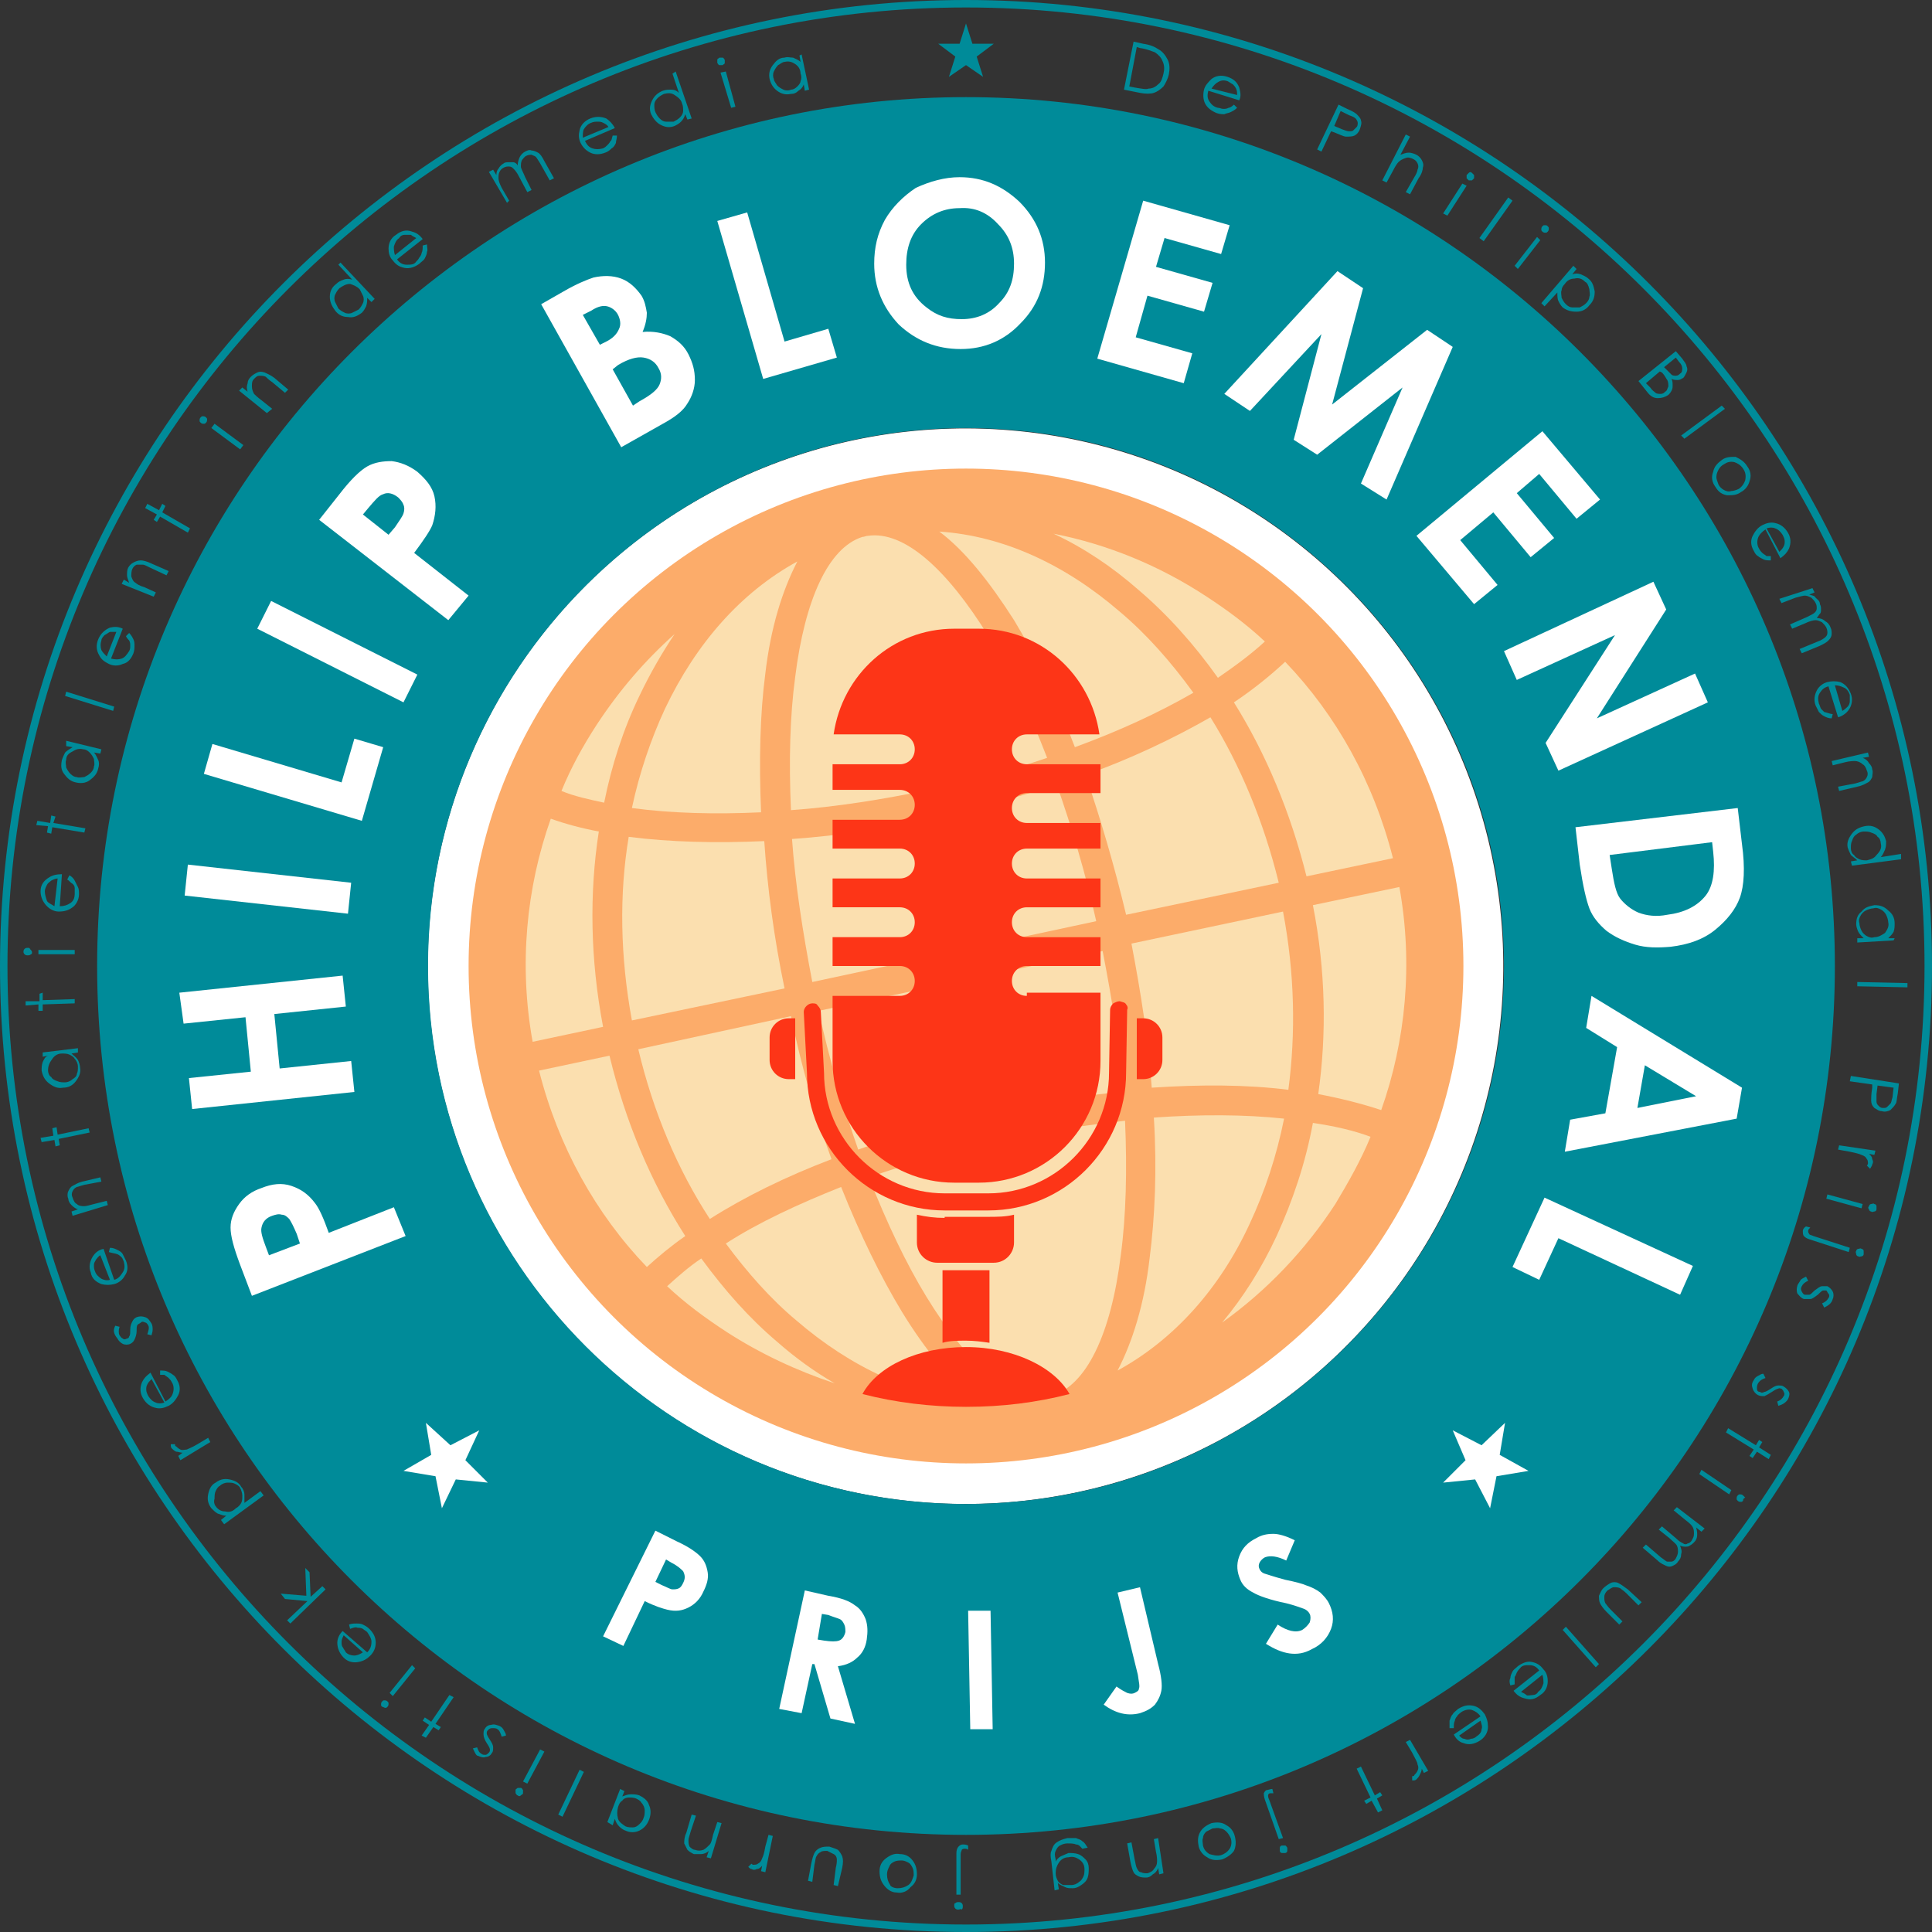 <?xml version="1.0" encoding="utf-8"?>
<!-- Generator: Adobe Illustrator 24.3.2, SVG Export Plug-In . SVG Version: 6.00 Build 0)  -->
<svg version="1.1" id="Layer_1" xmlns="http://www.w3.org/2000/svg" xmlns:xlink="http://www.w3.org/1999/xlink" x="0px" y="0px"
	 viewBox="0 0 181 181" style="enable-background:new 0 0 181 181;" xml:space="preserve">
<rect x="0" y="0" width="181" height="181" fill="#333333" stroke="none"/>
<style type="text/css">
	.st0{fill:#008B99;}
	.st1{fill-rule:evenodd;clip-rule:evenodd;fill:#FFFFFF;}
	.st2{fill-rule:evenodd;clip-rule:evenodd;fill:#008B99;}
	.st3{fill-rule:evenodd;clip-rule:evenodd;fill:#FCAC6A;}
	.st4{fill-rule:evenodd;clip-rule:evenodd;fill:#FBDFAF;}
	.st5{fill:#FFFFFF;}
	.st6{fill:#FD3517;}
	.st7{fill-rule:evenodd;clip-rule:evenodd;fill:#FD3517;}
</style>
<g>
	<g>
		<path class="st0" d="M105.3,8.4l0.9-4.5l0.9,0.2c0.7,0.1,1.1,0.3,1.4,0.5c0.4,0.2,0.7,0.6,0.9,1c0.2,0.4,0.2,0.9,0.1,1.4
			c-0.1,0.4-0.3,0.8-0.5,1.1c-0.3,0.3-0.6,0.5-0.9,0.6s-0.8,0.1-1.3,0L105.3,8.4z M105.8,8.1l0.5,0.1c0.6,0.1,1.1,0.2,1.3,0.1
			c0.4,0,0.7-0.2,0.9-0.4c0.3-0.2,0.4-0.6,0.5-1c0.1-0.4,0.1-0.8-0.1-1.2c-0.1-0.3-0.4-0.6-0.7-0.8c-0.3-0.1-0.7-0.3-1.4-0.4
			l-0.3-0.1L105.8,8.1z"/>
		<path class="st0" d="M115.6,9.8l0.3,0.3c-0.2,0.2-0.4,0.3-0.6,0.4c-0.2,0.1-0.4,0.1-0.6,0.2c-0.2,0-0.4,0-0.7-0.1
			c-0.5-0.2-0.9-0.5-1.1-0.9c-0.2-0.4-0.2-0.9-0.1-1.3c0.1-0.4,0.4-0.7,0.7-1c0.4-0.3,0.9-0.4,1.5-0.2c0.6,0.2,0.9,0.5,1.1,1
			c0.1,0.4,0.2,0.8,0,1.2l-2.9-0.9c-0.1,0.4-0.1,0.7,0.1,1c0.2,0.3,0.4,0.5,0.8,0.6c0.2,0,0.3,0.1,0.5,0.1c0.2,0,0.3,0,0.5-0.1
			C115.2,10.1,115.4,10,115.6,9.8z M115.9,8.9c0-0.2,0-0.4-0.1-0.6c-0.1-0.2-0.2-0.3-0.3-0.4c-0.2-0.1-0.3-0.2-0.5-0.3
			c-0.3-0.1-0.6-0.1-0.9,0.1c-0.2,0.1-0.4,0.3-0.6,0.6L115.9,8.9z"/>
		<path class="st0" d="M125.4,9.8l0.8,0.4c0.5,0.2,0.8,0.4,0.9,0.5c0.2,0.2,0.4,0.4,0.4,0.6c0.1,0.2,0,0.5-0.1,0.8
			c-0.1,0.3-0.3,0.5-0.5,0.6s-0.5,0.1-0.8,0.1c-0.2,0-0.6-0.2-1.1-0.4l-0.3-0.1l-0.9,1.9l-0.4-0.2L125.4,9.8z M125.6,10.4l-0.6,1.4
			l0.7,0.3c0.3,0.1,0.5,0.2,0.7,0.2c0.2,0,0.3,0,0.4-0.1c0.1-0.1,0.2-0.2,0.3-0.3c0.1-0.1,0.1-0.3,0.1-0.4c0-0.1-0.1-0.3-0.2-0.4
			c-0.1-0.1-0.3-0.2-0.6-0.3L125.6,10.4z"/>
		<path class="st0" d="M131.7,12.6l0.4,0.2l-0.9,1.7c0.3-0.1,0.5-0.2,0.8-0.2c0.2,0,0.5,0.1,0.7,0.2c0.2,0.1,0.4,0.3,0.5,0.5
			c0.1,0.2,0.2,0.4,0.1,0.7c0,0.2-0.1,0.6-0.4,1l-0.8,1.5l-0.4-0.2l0.8-1.4c0.2-0.3,0.3-0.6,0.3-0.7c0.1-0.2,0.1-0.4,0-0.6
			c-0.1-0.2-0.2-0.3-0.4-0.4c-0.2-0.1-0.5-0.2-0.7-0.1c-0.3,0.1-0.5,0.2-0.7,0.4c-0.1,0.1-0.3,0.4-0.5,0.8l-0.6,1.1l-0.4-0.2
			L131.7,12.6z"/>
		<path class="st0" d="M137,17.2l0.4,0.2l-1.8,2.8l-0.4-0.2L137,17.2z M137.9,16.2c0.1,0.1,0.1,0.1,0.2,0.2c0,0.1,0,0.2,0,0.3
			c-0.1,0.1-0.1,0.1-0.2,0.2c-0.1,0-0.2,0-0.3,0c-0.1-0.1-0.1-0.1-0.2-0.2c0-0.1,0-0.2,0-0.3c0.1-0.1,0.1-0.1,0.2-0.2
			C137.7,16.1,137.8,16.1,137.9,16.2z"/>
		<path class="st0" d="M141.3,18.5l0.4,0.3l-2.7,3.8l-0.4-0.3L141.3,18.5z"/>
		<path class="st0" d="M144,22.2l0.3,0.3l-2.1,2.7l-0.3-0.3L144,22.2z M145,21.2c0.1,0.1,0.1,0.1,0.1,0.2c0,0.1,0,0.2-0.1,0.3
			c-0.1,0.1-0.1,0.1-0.2,0.1c-0.1,0-0.2,0-0.3-0.1c-0.1-0.1-0.1-0.1-0.1-0.2c0-0.1,0-0.2,0.1-0.3c0.1-0.1,0.1-0.1,0.2-0.1
			C144.9,21.1,144.9,21.1,145,21.2z"/>
		<path class="st0" d="M147.4,24.9l0.3,0.3l-0.4,0.5c0.3-0.1,0.5-0.1,0.8,0c0.2,0.1,0.5,0.2,0.7,0.4c0.4,0.3,0.5,0.7,0.6,1.2
			c0,0.5-0.1,0.9-0.5,1.3c-0.3,0.4-0.7,0.6-1.2,0.6s-0.9-0.1-1.3-0.4c-0.2-0.2-0.3-0.4-0.4-0.6c-0.1-0.2-0.1-0.5-0.1-0.8l-1.2,1.3
			l-0.3-0.3L147.4,24.9z M148.5,26.4c-0.3-0.3-0.6-0.4-1-0.3c-0.4,0-0.7,0.2-0.9,0.5c-0.2,0.2-0.3,0.4-0.3,0.6c-0.1,0.2,0,0.5,0,0.7
			c0.1,0.2,0.2,0.4,0.4,0.6c0.2,0.2,0.4,0.3,0.6,0.3c0.2,0,0.5,0,0.7,0c0.2-0.1,0.4-0.2,0.6-0.4c0.2-0.2,0.3-0.4,0.3-0.6
			c0.1-0.2,0-0.5,0-0.7C148.8,26.7,148.7,26.5,148.5,26.4z"/>
		<path class="st0" d="M157,32.9l0.6,0.7c0.2,0.3,0.4,0.5,0.4,0.7c0.1,0.2,0.1,0.4,0,0.6c-0.1,0.2-0.2,0.4-0.3,0.5
			c-0.2,0.1-0.3,0.2-0.5,0.2c-0.2,0-0.4,0-0.6-0.1c0.1,0.2,0.1,0.4,0.1,0.6c0,0.2,0,0.3-0.1,0.5c-0.1,0.2-0.2,0.3-0.3,0.4
			c-0.3,0.2-0.6,0.3-1,0.3c-0.4,0-0.7-0.2-1-0.6l-0.8-1L157,32.9z M155.5,34.8l-1.3,1.1l0.4,0.4c0.2,0.3,0.4,0.4,0.5,0.5
			c0.1,0.1,0.3,0.1,0.5,0.1c0.2,0,0.3-0.1,0.4-0.2c0.2-0.1,0.2-0.3,0.3-0.5c0-0.2,0-0.4-0.1-0.6c-0.1-0.1-0.2-0.4-0.5-0.7
			L155.5,34.8z M157,33.5l-1.1,0.9l0.2,0.2c0.2,0.2,0.4,0.4,0.5,0.5c0.1,0.1,0.3,0.1,0.4,0.1c0.2,0,0.3-0.1,0.4-0.2
			c0.2-0.1,0.2-0.3,0.2-0.5c0-0.2-0.1-0.4-0.3-0.6L157,33.5z"/>
		<path class="st0" d="M161.3,38l0.3,0.3l-3.8,2.8l-0.3-0.3L161.3,38z"/>
		<path class="st0" d="M163.7,43.7c0.3,0.4,0.4,0.9,0.2,1.4c-0.1,0.4-0.4,0.8-0.8,1c-0.4,0.3-0.8,0.3-1.3,0.3
			c-0.5-0.1-0.8-0.3-1.1-0.8c-0.3-0.4-0.4-0.9-0.2-1.4c0.1-0.5,0.4-0.8,0.8-1.1c0.4-0.3,0.8-0.3,1.3-0.3
			C163,43,163.4,43.2,163.7,43.7z M163.3,43.9c-0.2-0.3-0.5-0.5-0.8-0.6c-0.4-0.1-0.7,0-1,0.2c-0.2,0.1-0.4,0.3-0.5,0.5
			c-0.1,0.2-0.2,0.4-0.2,0.7c0,0.2,0.1,0.4,0.2,0.7c0.1,0.2,0.3,0.4,0.5,0.5c0.2,0.1,0.4,0.2,0.7,0.1c0.2,0,0.5-0.1,0.7-0.2
			c0.3-0.2,0.5-0.5,0.6-0.8C163.6,44.5,163.5,44.2,163.3,43.9z"/>
		<path class="st0" d="M165.9,52.1l0,0.4c-0.3,0-0.5,0-0.7-0.1c-0.2-0.1-0.4-0.2-0.5-0.3c-0.2-0.1-0.3-0.3-0.4-0.5
			c-0.3-0.5-0.3-1-0.1-1.4c0.2-0.4,0.5-0.8,0.9-1c0.4-0.2,0.8-0.3,1.2-0.2c0.5,0.1,0.9,0.4,1.2,0.9c0.3,0.5,0.3,1,0.1,1.5
			c-0.2,0.4-0.4,0.6-0.8,0.9l-1.4-2.7c-0.3,0.2-0.6,0.5-0.7,0.8c-0.1,0.3-0.1,0.7,0.1,1c0.1,0.2,0.2,0.3,0.3,0.4
			c0.1,0.1,0.3,0.2,0.4,0.3C165.4,52.1,165.6,52.1,165.9,52.1z M166.7,51.7c0.2-0.2,0.3-0.3,0.4-0.5c0.1-0.2,0.1-0.3,0.1-0.5
			c0-0.2-0.1-0.4-0.2-0.6c-0.2-0.3-0.4-0.5-0.7-0.6c-0.2-0.1-0.5-0.1-0.8,0L166.7,51.7z"/>
		<path class="st0" d="M169.8,55.1l0.2,0.4l-0.5,0.2c0.3,0.1,0.5,0.1,0.6,0.3c0.2,0.2,0.4,0.3,0.4,0.6c0.1,0.2,0.1,0.3,0.1,0.5
			c0,0.2,0,0.3-0.1,0.4c-0.1,0.1-0.2,0.3-0.3,0.4c0.3,0,0.6,0.1,0.8,0.3c0.2,0.1,0.4,0.3,0.5,0.6c0.1,0.2,0.1,0.4,0.1,0.6
			s-0.1,0.4-0.3,0.6c-0.2,0.2-0.4,0.3-0.8,0.5l-1.7,0.7l-0.2-0.4l1.7-0.7c0.3-0.1,0.6-0.3,0.7-0.4c0.1-0.1,0.2-0.2,0.2-0.4
			c0-0.1,0-0.3-0.1-0.5c-0.1-0.2-0.2-0.3-0.4-0.5c-0.2-0.1-0.4-0.2-0.6-0.2c-0.2,0-0.6,0.1-1,0.3l-1.2,0.5l-0.2-0.4l1.6-0.7
			c0.4-0.2,0.6-0.3,0.7-0.4c0.1-0.1,0.2-0.2,0.2-0.4c0-0.2,0-0.3-0.1-0.5c-0.1-0.2-0.2-0.3-0.4-0.5c-0.2-0.1-0.4-0.2-0.6-0.2
			c-0.2,0-0.5,0.1-0.9,0.2l-1.3,0.5l-0.2-0.4L169.8,55.1z"/>
		<path class="st0" d="M171.7,66.9l-0.1,0.4c-0.3,0-0.5-0.1-0.7-0.2c-0.2-0.1-0.3-0.2-0.5-0.4c-0.1-0.2-0.2-0.4-0.3-0.6
			c-0.2-0.5-0.1-1,0.1-1.4s0.6-0.7,1-0.8c0.4-0.1,0.8-0.1,1.2,0c0.5,0.2,0.8,0.6,1,1.1c0.2,0.5,0.1,1.1-0.2,1.5
			c-0.2,0.3-0.6,0.6-1,0.7l-0.9-2.9c-0.4,0.1-0.6,0.3-0.8,0.6c-0.2,0.3-0.2,0.6-0.1,1c0.1,0.2,0.1,0.3,0.2,0.5
			c0.1,0.1,0.2,0.2,0.3,0.3C171.3,66.8,171.5,66.9,171.7,66.9z M172.6,66.6c0.2-0.1,0.4-0.3,0.5-0.4c0.1-0.1,0.2-0.3,0.2-0.5
			c0-0.2,0-0.4,0-0.6c-0.1-0.3-0.3-0.6-0.6-0.7c-0.2-0.1-0.5-0.2-0.8-0.2L172.6,66.6z"/>
		<path class="st0" d="M175,70.5l0.1,0.4l-0.6,0.1c0.3,0.1,0.5,0.3,0.6,0.5c0.2,0.2,0.3,0.4,0.3,0.6c0.1,0.2,0,0.5,0,0.7
			c-0.1,0.2-0.2,0.4-0.4,0.5c-0.2,0.1-0.5,0.3-1,0.4l-1.7,0.4l-0.1-0.4l1.6-0.3c0.4-0.1,0.6-0.2,0.7-0.2c0.2-0.1,0.3-0.2,0.4-0.4
			c0.1-0.2,0.1-0.4,0-0.6c-0.1-0.3-0.2-0.5-0.4-0.6c-0.2-0.2-0.5-0.3-0.7-0.3c-0.2,0-0.5,0-0.9,0.1l-1.2,0.3l-0.1-0.4L175,70.5z"/>
		<path class="st0" d="M178.1,80.5l-4.6,0.6l-0.1-0.4l0.6-0.1c-0.2-0.2-0.4-0.3-0.6-0.5c-0.1-0.2-0.2-0.4-0.3-0.7
			c-0.1-0.5,0.1-0.9,0.4-1.3c0.3-0.4,0.7-0.6,1.2-0.7c0.5-0.1,0.9,0,1.3,0.3c0.4,0.3,0.6,0.7,0.7,1.1c0,0.3,0,0.5-0.1,0.8
			c-0.1,0.2-0.2,0.5-0.4,0.7l1.9-0.3L178.1,80.5z M176.2,79c0-0.2-0.1-0.5-0.3-0.6c-0.1-0.2-0.3-0.3-0.6-0.4
			c-0.2-0.1-0.5-0.1-0.7-0.1c-0.2,0-0.5,0.1-0.7,0.3c-0.2,0.1-0.3,0.3-0.4,0.6c-0.1,0.2-0.1,0.4-0.1,0.7c0,0.2,0.1,0.5,0.3,0.6
			c0.1,0.2,0.3,0.3,0.5,0.4c0.2,0.1,0.5,0.1,0.7,0.1c0.4-0.1,0.7-0.2,0.9-0.5C176.2,79.7,176.3,79.4,176.2,79z"/>
		<path class="st0" d="M177.4,88.1l-3.4,0.2l0-0.4l0.6,0c-0.2-0.2-0.4-0.4-0.5-0.6c-0.1-0.2-0.2-0.5-0.2-0.7c0-0.5,0.1-0.9,0.5-1.2
			c0.3-0.4,0.7-0.5,1.2-0.6c0.5,0,0.9,0.1,1.3,0.5c0.4,0.3,0.6,0.7,0.6,1.2c0,0.3,0,0.5-0.1,0.8c-0.1,0.2-0.3,0.4-0.5,0.6l0.6,0
			L177.4,88.1z M176.9,86.4c0-0.2-0.1-0.5-0.2-0.7c-0.1-0.2-0.3-0.4-0.5-0.5c-0.2-0.1-0.4-0.2-0.7-0.1c-0.2,0-0.5,0.1-0.7,0.2
			c-0.2,0.1-0.4,0.3-0.5,0.5c-0.1,0.2-0.2,0.4-0.1,0.7c0,0.2,0.1,0.5,0.2,0.7c0.1,0.2,0.3,0.4,0.5,0.5s0.4,0.2,0.7,0.1
			c0.4,0,0.7-0.2,1-0.4C176.8,87.1,177,86.8,176.9,86.4z"/>
		<path class="st0" d="M178.7,92.1l0,0.4l-4.7-0.1l0-0.4L178.7,92.1z"/>
		<path class="st0" d="M177.9,101.5l-0.1,0.9c-0.1,0.5-0.1,0.9-0.2,1c-0.1,0.2-0.3,0.4-0.5,0.6c-0.2,0.1-0.5,0.2-0.8,0.1
			c-0.3,0-0.5-0.2-0.7-0.3c-0.2-0.2-0.3-0.4-0.3-0.7c0-0.2,0-0.6,0.1-1.2l0-0.3l-2.1-0.3l0.1-0.5L177.9,101.5z M177.4,101.9
			l-1.5-0.2l-0.1,0.8c0,0.3,0,0.5,0,0.7c0,0.2,0.1,0.3,0.2,0.4c0.1,0.1,0.2,0.2,0.4,0.2c0.2,0,0.3,0,0.4-0.1
			c0.1-0.1,0.2-0.2,0.3-0.3c0.1-0.1,0.1-0.3,0.2-0.6L177.4,101.9z"/>
		<path class="st0" d="M175.7,107.8l-0.1,0.4l-0.5-0.1c0.2,0.2,0.3,0.3,0.3,0.5c0.1,0.2,0.1,0.3,0,0.5c0,0.1-0.1,0.2-0.2,0.4
			l-0.3-0.3c0.1-0.1,0.1-0.2,0.1-0.2c0-0.1,0-0.3-0.1-0.4c-0.1-0.2-0.2-0.3-0.5-0.4c-0.2-0.1-0.6-0.2-1.1-0.3l-1.1-0.2l0.1-0.4
			L175.7,107.8z"/>
		<path class="st0" d="M174.5,112.8l-0.1,0.4l-3.3-0.9l0.1-0.4L174.5,112.8z M175.8,113.3c0,0.1-0.1,0.2-0.2,0.2
			c-0.1,0-0.2,0.1-0.3,0c-0.1,0-0.2-0.1-0.2-0.2c-0.1-0.1-0.1-0.2,0-0.3c0-0.1,0.1-0.2,0.2-0.2c0.1,0,0.2-0.1,0.3,0
			c0.1,0,0.2,0.1,0.2,0.2C175.8,113.1,175.8,113.2,175.8,113.3z"/>
		<path class="st0" d="M173.3,116.9l-0.1,0.4l-3.7-1.2c-0.3-0.1-0.4-0.2-0.5-0.3s-0.1-0.3-0.1-0.5c0-0.1,0.1-0.3,0.3-0.4l0.4,0.1
			c-0.1,0.1-0.2,0.2-0.2,0.3c0,0.1,0,0.2,0.1,0.3c0,0.1,0.2,0.1,0.4,0.2L173.3,116.9z M174.6,117.5c0,0.1-0.1,0.2-0.2,0.2
			c-0.1,0-0.2,0.1-0.3,0c-0.1,0-0.2-0.1-0.2-0.2c0-0.1-0.1-0.2,0-0.3c0-0.1,0.1-0.2,0.2-0.2c0.1,0,0.2-0.1,0.3,0
			c0.1,0,0.2,0.1,0.2,0.2C174.6,117.3,174.6,117.4,174.6,117.5z"/>
		<path class="st0" d="M170.9,122.5l-0.2-0.4c0.3-0.1,0.5-0.3,0.6-0.5c0.1-0.1,0.1-0.3,0-0.4c-0.1-0.1-0.1-0.2-0.2-0.3
			c-0.1,0-0.2,0-0.3,0c-0.1,0-0.3,0.2-0.5,0.4c-0.3,0.2-0.5,0.4-0.7,0.4c-0.2,0-0.4,0-0.6,0c-0.3-0.1-0.4-0.3-0.6-0.5
			c-0.1-0.2-0.1-0.5,0-0.8c0.1-0.2,0.2-0.3,0.3-0.5c0.1-0.1,0.3-0.2,0.5-0.3l0.2,0.4c-0.3,0.1-0.5,0.3-0.6,0.5
			c-0.1,0.2-0.1,0.3,0,0.5c0.1,0.2,0.2,0.3,0.3,0.3c0.1,0,0.2,0,0.4,0c0.1,0,0.3-0.2,0.5-0.4c0.3-0.2,0.5-0.4,0.7-0.4
			c0.2,0,0.4,0,0.5,0c0.2,0.1,0.4,0.3,0.5,0.5c0.1,0.2,0.1,0.5,0,0.7C171.6,122.1,171.3,122.3,170.9,122.5z"/>
		<path class="st0" d="M166.6,131.7l-0.1-0.4c0.3-0.1,0.5-0.3,0.6-0.5c0.1-0.1,0.1-0.3,0-0.4c0-0.1-0.1-0.2-0.2-0.3
			c-0.1,0-0.2-0.1-0.3,0c-0.1,0-0.3,0.1-0.6,0.3c-0.3,0.2-0.5,0.3-0.7,0.4c-0.2,0-0.4,0-0.6-0.1c-0.2-0.1-0.4-0.3-0.5-0.6
			c-0.1-0.3-0.1-0.5,0.1-0.8c0.1-0.2,0.2-0.3,0.4-0.4c0.2-0.1,0.3-0.2,0.5-0.2l0.2,0.4c-0.3,0.1-0.5,0.2-0.7,0.5
			c-0.1,0.2-0.1,0.3-0.1,0.5c0,0.2,0.1,0.3,0.3,0.3c0.1,0.1,0.2,0.1,0.4,0c0.1,0,0.3-0.1,0.6-0.3c0.3-0.2,0.5-0.3,0.7-0.3
			c0.2,0,0.4,0,0.5,0.1c0.2,0.1,0.4,0.3,0.5,0.5c0.1,0.2,0,0.5-0.1,0.7C167.3,131.4,167,131.6,166.6,131.7z"/>
		<path class="st0" d="M165.9,136.3l-0.2,0.4l-1.1-0.7l-0.4,0.6l-0.3-0.2l0.4-0.6l-2.6-1.6l0.2-0.4l2.6,1.6l0.3-0.5l0.3,0.2
			l-0.3,0.5L165.9,136.3z"/>
		<path class="st0" d="M162.2,139.6L162,140l-2.8-1.9l0.2-0.4L162.2,139.6z M163.3,140.6c-0.1,0.1-0.1,0.1-0.2,0.1
			c-0.1,0-0.2,0-0.3-0.1c-0.1-0.1-0.1-0.1-0.1-0.2c0-0.1,0-0.2,0.1-0.3c0.1-0.1,0.1-0.1,0.2-0.1c0.1,0,0.2,0,0.3,0.1
			c0.1,0.1,0.1,0.1,0.2,0.2C163.3,140.4,163.3,140.5,163.3,140.6z"/>
		<path class="st0" d="M159.7,143.2l-0.3,0.3l-0.5-0.4c0.1,0.3,0.1,0.5,0.1,0.7c0,0.3-0.1,0.5-0.3,0.7c-0.1,0.1-0.2,0.2-0.4,0.3
			c-0.1,0.1-0.3,0.1-0.4,0.1c-0.1,0-0.3,0-0.5-0.1c0.1,0.3,0.2,0.5,0.1,0.8c0,0.3-0.1,0.5-0.3,0.7c-0.1,0.2-0.3,0.3-0.5,0.4
			c-0.2,0.1-0.4,0.1-0.6,0c-0.2-0.1-0.5-0.2-0.8-0.5l-1.4-1.2l0.3-0.3l1.4,1.2c0.3,0.2,0.5,0.4,0.6,0.4c0.1,0,0.3,0,0.4,0
			c0.1,0,0.3-0.1,0.4-0.3c0.1-0.2,0.2-0.4,0.2-0.6c0-0.2,0-0.4-0.1-0.6c-0.1-0.2-0.4-0.4-0.7-0.7l-1-0.8l0.3-0.3l1.3,1.1
			c0.3,0.3,0.5,0.4,0.7,0.5c0.1,0.1,0.3,0.1,0.4,0c0.1,0,0.3-0.1,0.4-0.3c0.1-0.2,0.2-0.3,0.2-0.6c0-0.2,0-0.4-0.1-0.6
			c-0.1-0.2-0.3-0.4-0.7-0.7l-1.1-0.9l0.3-0.3L159.7,143.2z"/>
		<path class="st0" d="M153.8,150.1l-0.3,0.3l-1.1-1.1c-0.3-0.3-0.5-0.4-0.6-0.5c-0.2-0.1-0.4-0.1-0.6-0.1c-0.2,0-0.4,0.2-0.6,0.3
			c-0.2,0.2-0.3,0.4-0.3,0.6c0,0.2,0,0.4,0.1,0.6c0.1,0.1,0.2,0.3,0.5,0.6l1.1,1.1l-0.3,0.3l-1.2-1.2c-0.3-0.3-0.5-0.6-0.6-0.8
			c-0.1-0.2-0.1-0.5-0.1-0.7c0.1-0.2,0.2-0.5,0.4-0.7c0.2-0.2,0.5-0.4,0.7-0.5c0.2-0.1,0.5-0.1,0.7,0c0.2,0.1,0.5,0.3,0.9,0.6
			L153.8,150.1z"/>
		<path class="st0" d="M149.8,155.9l-0.3,0.3l-3.1-3.5l0.3-0.3L149.8,155.9z"/>
		<path class="st0" d="M141.9,157.8l-0.4,0.1c-0.1-0.3-0.1-0.5,0-0.7c0-0.2,0.1-0.4,0.2-0.6c0.1-0.2,0.3-0.3,0.5-0.5
			c0.4-0.3,0.9-0.5,1.3-0.4c0.5,0.1,0.8,0.3,1.1,0.7c0.3,0.3,0.4,0.7,0.4,1.1c0,0.5-0.2,1-0.7,1.3c-0.5,0.4-0.9,0.5-1.5,0.3
			c-0.4-0.1-0.7-0.3-1-0.7l2.4-1.9c-0.2-0.3-0.5-0.5-0.9-0.5s-0.7,0-0.9,0.3c-0.1,0.1-0.2,0.2-0.3,0.4s-0.1,0.3-0.2,0.4
			C141.9,157.4,141.9,157.6,141.9,157.8z M142.5,158.5c0.2,0.1,0.4,0.2,0.5,0.3s0.4,0,0.6,0c0.2,0,0.4-0.1,0.5-0.3
			c0.3-0.2,0.4-0.5,0.5-0.8c0-0.2,0-0.5-0.1-0.8L142.5,158.5z"/>
		<path class="st0" d="M136.2,161.9l-0.4,0c0-0.3,0-0.5,0-0.7c0.1-0.2,0.1-0.4,0.3-0.6c0.1-0.2,0.3-0.3,0.5-0.5
			c0.5-0.3,0.9-0.4,1.4-0.3c0.5,0.1,0.8,0.4,1.1,0.8c0.2,0.4,0.3,0.7,0.3,1.2c0,0.5-0.3,1-0.8,1.3c-0.5,0.3-1,0.4-1.5,0.2
			c-0.4-0.1-0.7-0.4-0.9-0.8l2.5-1.7c-0.2-0.3-0.5-0.5-0.8-0.6c-0.3-0.1-0.7,0-1,0.2c-0.1,0.1-0.3,0.2-0.4,0.4
			c-0.1,0.1-0.2,0.3-0.2,0.4C136.2,161.4,136.2,161.6,136.2,161.9z M136.7,162.6c0.2,0.2,0.3,0.3,0.5,0.3c0.2,0.1,0.4,0.1,0.6,0
			c0.2,0,0.4-0.1,0.5-0.2c0.3-0.2,0.5-0.4,0.5-0.7c0.1-0.2,0-0.5-0.1-0.8L136.7,162.6z"/>
		<path class="st0" d="M133.8,165.9l-0.4,0.2l-0.2-0.4c0,0.2-0.1,0.4-0.2,0.6c-0.1,0.2-0.2,0.3-0.3,0.4c-0.1,0.1-0.2,0.1-0.4,0.1
			l0-0.4c0.1,0,0.2,0,0.2-0.1c0.1-0.1,0.2-0.2,0.3-0.4c0.1-0.2,0.1-0.4,0-0.6c0-0.2-0.2-0.5-0.5-1.1l-0.6-1l0.4-0.2L133.8,165.9z"/>
		<path class="st0" d="M129.5,169.6l-0.4,0.2l-0.6-1.1L128,169l-0.2-0.3l0.6-0.3l-1.3-2.7l0.4-0.2l1.3,2.7l0.5-0.3l0.2,0.3l-0.5,0.3
			L129.5,169.6z"/>
		<path class="st0" d="M120.2,172.2l-0.4,0.1l-1.3-3.7c-0.1-0.3-0.1-0.5-0.1-0.6c0.1-0.2,0.2-0.3,0.3-0.3c0.1,0,0.3-0.1,0.5-0.1
			l0.1,0.4c-0.1,0-0.2,0-0.3,0c-0.1,0-0.2,0.1-0.2,0.2c0,0.1,0,0.2,0.1,0.4L120.2,172.2z M120.4,173.6c-0.1,0-0.2,0-0.3,0
			c-0.1,0-0.2-0.1-0.2-0.2c0-0.1,0-0.2,0-0.3c0-0.1,0.1-0.2,0.2-0.2c0.1,0,0.2,0,0.3,0c0.1,0,0.1,0.1,0.2,0.2c0,0.1,0,0.2,0,0.3
			C120.6,173.5,120.5,173.6,120.4,173.6z"/>
		<path class="st0" d="M114.5,174.2c-0.5,0.1-1,0.1-1.4-0.2c-0.4-0.2-0.7-0.6-0.8-1c-0.1-0.5-0.1-0.9,0.1-1.3
			c0.2-0.4,0.6-0.7,1.1-0.9c0.5-0.1,1-0.1,1.4,0.2c0.4,0.2,0.7,0.6,0.8,1.1c0.1,0.4,0.1,0.9-0.1,1.3
			C115.4,173.7,115,174,114.5,174.2z M114.4,173.8c0.3-0.1,0.6-0.3,0.8-0.6s0.2-0.7,0.1-1c-0.1-0.2-0.2-0.4-0.4-0.6
			c-0.2-0.2-0.4-0.3-0.6-0.3c-0.2-0.1-0.5,0-0.7,0c-0.2,0.1-0.4,0.2-0.6,0.3c-0.2,0.2-0.3,0.4-0.3,0.6c-0.1,0.2,0,0.5,0,0.7
			c0.1,0.4,0.3,0.6,0.6,0.8C113.7,173.8,114,173.9,114.4,173.8z"/>
		<path class="st0" d="M109,175.5l-0.4,0.1l-0.1-0.6c-0.1,0.3-0.3,0.5-0.5,0.6c-0.2,0.2-0.4,0.3-0.6,0.3c-0.2,0-0.5,0-0.7-0.1
			c-0.2-0.1-0.4-0.2-0.5-0.4c-0.1-0.2-0.2-0.5-0.3-1l-0.3-1.7l0.4-0.1l0.3,1.6c0.1,0.4,0.1,0.6,0.2,0.8c0.1,0.2,0.2,0.4,0.4,0.4
			c0.2,0.1,0.4,0.1,0.6,0.1c0.3-0.1,0.5-0.2,0.6-0.4c0.2-0.2,0.3-0.4,0.3-0.7c0-0.2,0-0.5-0.1-0.9l-0.2-1.2l0.4-0.1L109,175.5z"/>
		<path class="st0" d="M99.2,177l-0.4,0.1l-0.3-2.7c-0.1-0.5-0.1-0.8,0-1c0.1-0.3,0.2-0.6,0.5-0.8c0.3-0.2,0.6-0.3,1-0.4
			c0.3,0,0.5,0,0.8,0c0.2,0.1,0.4,0.1,0.6,0.3c0.2,0.1,0.3,0.3,0.5,0.6l-0.5,0.1c-0.2-0.2-0.3-0.4-0.6-0.4c-0.2-0.1-0.5-0.1-0.8-0.1
			c-0.3,0-0.5,0.1-0.7,0.2c-0.2,0.1-0.3,0.3-0.4,0.5c-0.1,0.2-0.1,0.4,0,0.8l0,0.2c0.1-0.2,0.3-0.4,0.5-0.5c0.2-0.1,0.5-0.2,0.7-0.3
			c0.3,0,0.6,0,0.9,0.1c0.3,0.1,0.5,0.3,0.7,0.5c0.2,0.2,0.3,0.5,0.3,0.8c0,0.3,0,0.6-0.1,0.9c-0.1,0.3-0.3,0.5-0.6,0.7
			c-0.3,0.2-0.5,0.3-0.8,0.3c-0.3,0-0.5,0-0.7-0.1c-0.2-0.1-0.5-0.2-0.7-0.4L99.2,177z M100.4,176.6c0.2,0,0.5-0.1,0.7-0.3
			c0.2-0.1,0.3-0.3,0.4-0.5c0.1-0.2,0.1-0.5,0.1-0.7c0-0.4-0.2-0.7-0.5-0.9c-0.3-0.2-0.6-0.3-1-0.2c-0.4,0-0.7,0.2-0.9,0.5
			c-0.2,0.3-0.3,0.6-0.3,1c0,0.3,0.1,0.5,0.2,0.7c0.1,0.2,0.3,0.3,0.5,0.4C100,176.6,100.2,176.6,100.4,176.6z"/>
		<path class="st0" d="M89.8,178.9c-0.1,0-0.2,0-0.3-0.1c-0.1-0.1-0.1-0.2-0.1-0.3c0-0.1,0-0.2,0.1-0.2c0.1-0.1,0.2-0.1,0.3-0.1
			c0.1,0,0.2,0,0.3,0.1c0.1,0.1,0.1,0.2,0.1,0.3c0,0.1,0,0.2-0.1,0.3C90,178.8,89.9,178.9,89.8,178.9z M90,177.5l-0.4,0l0-3.9
			c0-0.3,0.1-0.5,0.2-0.6c0.1-0.1,0.2-0.2,0.4-0.2c0.1,0,0.3,0,0.5,0.1l0,0.4c-0.1-0.1-0.2-0.1-0.3-0.1c-0.1,0-0.2,0-0.3,0.1
			c0,0.1-0.1,0.2-0.1,0.4L90,177.5z"/>
		<path class="st0" d="M84,177.3c-0.5,0-0.9-0.3-1.2-0.7c-0.3-0.4-0.4-0.8-0.4-1.3c0-0.5,0.2-0.9,0.6-1.2c0.4-0.3,0.8-0.5,1.3-0.4
			c0.5,0,0.9,0.2,1.2,0.6c0.3,0.4,0.4,0.8,0.4,1.3c0,0.5-0.2,0.9-0.6,1.2C85,177.2,84.5,177.4,84,177.3z M84.1,176.9
			c0.4,0,0.7-0.1,1-0.3c0.3-0.2,0.4-0.6,0.5-0.9c0-0.2,0-0.5-0.1-0.7c-0.1-0.2-0.2-0.4-0.4-0.5c-0.2-0.1-0.4-0.2-0.6-0.2
			c-0.2,0-0.5,0-0.7,0.1c-0.2,0.1-0.4,0.2-0.5,0.5c-0.1,0.2-0.2,0.4-0.2,0.7c0,0.4,0.1,0.7,0.3,1C83.4,176.7,83.7,176.9,84.1,176.9z
			"/>
		<path class="st0" d="M78.5,176.7l-0.4-0.1l0.2-1.6c0.1-0.4,0.1-0.6,0.1-0.8c0-0.2-0.1-0.4-0.3-0.5c-0.2-0.1-0.4-0.2-0.6-0.3
			c-0.2,0-0.5,0-0.6,0.1c-0.2,0.1-0.3,0.2-0.4,0.4c-0.1,0.1-0.1,0.4-0.2,0.8l-0.2,1.6l-0.4-0.1l0.3-1.6c0.1-0.5,0.2-0.8,0.3-1
			c0.1-0.2,0.3-0.4,0.6-0.5c0.2-0.1,0.5-0.1,0.8-0.1c0.3,0.1,0.6,0.2,0.8,0.3c0.2,0.2,0.3,0.4,0.4,0.6c0.1,0.3,0.1,0.6,0,1.1
			L78.5,176.7z"/>
		<path class="st0" d="M71.7,175.4l-0.4-0.1l0.1-0.5c-0.2,0.2-0.3,0.3-0.5,0.3c-0.2,0.1-0.3,0.1-0.5,0c-0.1,0-0.2-0.1-0.3-0.2
			l0.3-0.3c0.1,0.1,0.1,0.1,0.2,0.1c0.1,0,0.3,0,0.4-0.1c0.2-0.1,0.3-0.2,0.4-0.5c0.1-0.2,0.2-0.5,0.3-1.1l0.3-1.1l0.4,0.1
			L71.7,175.4z"/>
		<path class="st0" d="M66.6,174.1l-0.4-0.1l0.2-0.6c-0.2,0.2-0.5,0.3-0.7,0.3c-0.2,0-0.5,0-0.7,0c-0.2-0.1-0.4-0.2-0.6-0.4
			c-0.1-0.2-0.2-0.4-0.3-0.6c0-0.2,0-0.6,0.2-1l0.5-1.7l0.4,0.1l-0.5,1.5c-0.1,0.4-0.2,0.6-0.2,0.8c0,0.2,0,0.4,0.1,0.6
			c0.1,0.1,0.3,0.3,0.5,0.3c0.3,0.1,0.5,0.1,0.8,0c0.2-0.1,0.4-0.3,0.6-0.5c0.1-0.1,0.2-0.4,0.3-0.9l0.4-1.2l0.4,0.1L66.6,174.1z"/>
		<path class="st0" d="M56.9,170.7l1.2-3.1l0.4,0.2l-0.2,0.5c0.3-0.1,0.5-0.2,0.8-0.2c0.3,0,0.5,0,0.8,0.1c0.4,0.2,0.8,0.5,0.9,0.9
			c0.2,0.4,0.2,0.9,0,1.4c-0.2,0.5-0.5,0.8-0.9,1c-0.4,0.2-0.9,0.2-1.3,0c-0.3-0.1-0.5-0.3-0.6-0.4c-0.2-0.2-0.3-0.4-0.4-0.7
			l-0.2,0.6L56.9,170.7z M58.6,171.1c0.2,0.1,0.5,0.1,0.7,0.1c0.2,0,0.4-0.1,0.6-0.3c0.2-0.2,0.3-0.3,0.4-0.6
			c0.1-0.2,0.1-0.5,0.1-0.7c0-0.2-0.1-0.5-0.3-0.7c-0.1-0.2-0.3-0.3-0.5-0.4c-0.2-0.1-0.5-0.1-0.7-0.1c-0.2,0-0.5,0.1-0.6,0.3
			c-0.2,0.1-0.3,0.3-0.4,0.6c-0.1,0.4-0.1,0.7,0,1.1C58,170.7,58.3,170.9,58.6,171.1z"/>
		<path class="st0" d="M52.7,170.2l-0.4-0.2l2-4.2l0.4,0.2L52.7,170.2z"/>
		<path class="st0" d="M48.5,168.2c-0.1,0-0.1-0.1-0.2-0.2c0-0.1,0-0.2,0-0.3c0-0.1,0.1-0.1,0.2-0.2c0.1,0,0.2,0,0.3,0
			c0.1,0,0.1,0.1,0.2,0.2c0,0.1,0,0.2,0,0.3c0,0.1-0.1,0.1-0.2,0.2C48.7,168.3,48.6,168.3,48.5,168.2z M49.4,167.1l-0.4-0.2l1.6-3
			l0.4,0.2L49.4,167.1z"/>
		<path class="st0" d="M44.3,163.8l0.4-0.1c0.1,0.3,0.2,0.5,0.4,0.6c0.1,0.1,0.2,0.1,0.4,0.1c0.1,0,0.2-0.1,0.3-0.2
			c0.1-0.1,0.1-0.2,0.1-0.3c0-0.1-0.1-0.3-0.3-0.6c-0.2-0.3-0.3-0.6-0.3-0.8c0-0.2,0-0.4,0.1-0.5c0.1-0.2,0.3-0.4,0.6-0.4
			c0.3-0.1,0.5,0,0.8,0.1c0.2,0.1,0.3,0.2,0.4,0.4c0.1,0.2,0.2,0.3,0.2,0.5l-0.4,0.1c-0.1-0.3-0.2-0.6-0.4-0.7
			c-0.1-0.1-0.3-0.1-0.5-0.1c-0.2,0-0.3,0.1-0.4,0.2c-0.1,0.1-0.1,0.2-0.1,0.3c0,0.1,0.1,0.3,0.3,0.6c0.2,0.3,0.3,0.5,0.3,0.7
			c0,0.2,0,0.4-0.1,0.5c-0.1,0.2-0.3,0.4-0.6,0.4c-0.2,0.1-0.5,0-0.7-0.1C44.6,164.5,44.5,164.2,44.3,163.8z"/>
		<path class="st0" d="M39.9,162.8l-0.4-0.2l0.7-1l-0.6-0.4l0.2-0.3l0.6,0.4l1.7-2.5l0.4,0.2l-1.7,2.5l0.5,0.3l-0.2,0.3l-0.5-0.3
			L39.9,162.8z"/>
		<path class="st0" d="M35.8,159.9c-0.1-0.1-0.1-0.1-0.1-0.2c0-0.1,0-0.2,0.1-0.3c0.1-0.1,0.1-0.1,0.2-0.1c0.1,0,0.2,0,0.3,0.1
			c0.1,0.1,0.1,0.1,0.1,0.2c0,0.1,0,0.2-0.1,0.3c-0.1,0.1-0.1,0.1-0.2,0.1C36,160,35.9,159.9,35.8,159.9z M36.8,158.9l-0.3-0.3
			l2.1-2.6l0.3,0.3L36.8,158.9z"/>
		<path class="st0" d="M32.8,152.6l-0.1-0.4c0.2-0.1,0.5-0.1,0.7-0.1c0.2,0,0.4,0,0.6,0.1c0.2,0.1,0.4,0.2,0.6,0.4
			c0.4,0.4,0.6,0.8,0.6,1.3c0,0.5-0.2,0.9-0.5,1.2c-0.3,0.3-0.6,0.5-1.1,0.6c-0.5,0.1-1,0-1.4-0.4c-0.4-0.4-0.6-0.9-0.6-1.4
			c0-0.4,0.2-0.8,0.5-1.1l2.3,2c0.3-0.3,0.4-0.6,0.4-1c0-0.3-0.2-0.6-0.4-0.9c-0.1-0.1-0.3-0.2-0.4-0.3c-0.2-0.1-0.3-0.1-0.5-0.1
			C33.3,152.4,33.1,152.5,32.8,152.6z M32.2,153.2c-0.1,0.2-0.2,0.4-0.2,0.6c0,0.2,0,0.4,0.1,0.5c0.1,0.2,0.2,0.3,0.3,0.5
			c0.2,0.2,0.5,0.3,0.8,0.3c0.2,0,0.5-0.1,0.8-0.3L32.2,153.2z"/>
		<path class="st0" d="M27.2,152.1l-0.3-0.3l1.9-1.8l-2.1-0.2l-0.4-0.5l2.4,0.2l-0.1-2.6l0.4,0.4l0.1,2.3l1.1-1l0.3,0.3L27.2,152.1z
			"/>
		<path class="st0" d="M21,142.8l-0.3-0.4l0.5-0.4c-0.3,0-0.5-0.1-0.8-0.2c-0.2-0.1-0.4-0.3-0.6-0.5c-0.3-0.4-0.4-0.8-0.3-1.3
			c0.1-0.5,0.3-0.9,0.7-1.1c0.4-0.3,0.8-0.4,1.3-0.3c0.5,0.1,0.9,0.3,1.1,0.7c0.2,0.2,0.3,0.5,0.3,0.7c0,0.2,0,0.5,0,0.8l1.5-1.1
			l0.3,0.4L21,142.8z M20.2,141.1c0.2,0.3,0.5,0.5,0.9,0.5c0.4,0.1,0.7,0,1-0.3c0.2-0.1,0.4-0.3,0.5-0.5c0.1-0.2,0.1-0.4,0.1-0.7
			c0-0.2-0.1-0.5-0.2-0.7c-0.1-0.2-0.3-0.3-0.5-0.4c-0.2-0.1-0.4-0.1-0.7-0.1c-0.2,0-0.5,0.1-0.7,0.3c-0.2,0.1-0.3,0.3-0.4,0.5
			c-0.1,0.2-0.1,0.5-0.1,0.7C20,140.7,20.1,141,20.2,141.1z"/>
		<path class="st0" d="M16.9,136.8l-0.2-0.4l0.4-0.3c-0.2,0-0.4-0.1-0.6-0.1c-0.2-0.1-0.3-0.2-0.4-0.3c-0.1-0.1-0.1-0.2-0.1-0.4
			l0.4,0c0,0.1,0,0.2,0.1,0.2c0.1,0.1,0.2,0.2,0.4,0.3c0.2,0.1,0.4,0,0.6,0c0.2-0.1,0.5-0.2,1-0.5l1-0.6l0.2,0.4L16.9,136.8z"/>
		<path class="st0" d="M15,128.8v-0.4c0.3,0,0.5,0,0.7,0.1c0.2,0.1,0.4,0.2,0.5,0.3c0.2,0.1,0.3,0.3,0.4,0.5c0.3,0.5,0.3,1,0.1,1.4
			c-0.2,0.4-0.5,0.8-0.9,1c-0.4,0.2-0.8,0.3-1.2,0.2c-0.5-0.1-0.9-0.4-1.2-0.9c-0.3-0.5-0.3-1-0.1-1.5c0.2-0.4,0.4-0.6,0.8-0.9
			l1.4,2.7c0.3-0.2,0.6-0.4,0.7-0.8c0.1-0.3,0.1-0.7-0.1-1c-0.1-0.2-0.2-0.3-0.3-0.4c-0.1-0.1-0.3-0.2-0.4-0.3
			C15.4,128.8,15.2,128.8,15,128.8z M14.2,129.2c-0.2,0.2-0.3,0.3-0.4,0.5c-0.1,0.2-0.1,0.3-0.1,0.5c0,0.2,0.1,0.4,0.2,0.6
			c0.2,0.3,0.4,0.5,0.7,0.6c0.2,0.1,0.5,0.1,0.8,0L14.2,129.2z"/>
		<path class="st0" d="M10.8,124.2l0.4,0.1c-0.1,0.3-0.1,0.6,0,0.8c0.1,0.1,0.1,0.2,0.3,0.3c0.1,0.1,0.2,0.1,0.4,0
			c0.1,0,0.2-0.1,0.2-0.2c0.1-0.1,0.1-0.3,0.1-0.6c0-0.4,0.1-0.6,0.2-0.8c0.1-0.2,0.2-0.3,0.4-0.4c0.3-0.1,0.5-0.1,0.8,0
			c0.3,0.1,0.4,0.3,0.6,0.6c0.1,0.2,0.1,0.4,0.1,0.6c0,0.2-0.1,0.4-0.1,0.5l-0.4-0.1c0.1-0.3,0.2-0.6,0.1-0.8
			c-0.1-0.2-0.2-0.3-0.3-0.3c-0.2-0.1-0.3-0.1-0.4,0c-0.1,0.1-0.2,0.1-0.3,0.2c-0.1,0.1-0.1,0.3-0.1,0.6c0,0.3-0.1,0.6-0.2,0.8
			c-0.1,0.2-0.2,0.3-0.4,0.4c-0.2,0.1-0.5,0.1-0.7,0c-0.2-0.1-0.4-0.3-0.5-0.5C10.6,124.9,10.6,124.6,10.8,124.2z"/>
		<path class="st0" d="M10.2,117.3l0.1-0.4c0.3,0,0.5,0.1,0.7,0.2c0.2,0.1,0.4,0.2,0.5,0.4c0.1,0.2,0.2,0.4,0.3,0.6
			c0.2,0.5,0.2,1-0.1,1.4c-0.2,0.4-0.6,0.7-1,0.8c-0.4,0.1-0.8,0.1-1.2,0c-0.5-0.2-0.9-0.5-1-1.1c-0.2-0.5-0.1-1,0.2-1.5
			c0.2-0.3,0.5-0.6,1-0.7l1,2.9c0.4-0.1,0.6-0.4,0.8-0.7s0.2-0.6,0.1-1c-0.1-0.2-0.1-0.3-0.2-0.4c-0.1-0.1-0.2-0.2-0.4-0.3
			C10.7,117.4,10.5,117.4,10.2,117.3z M9.4,117.6c-0.2,0.1-0.3,0.3-0.4,0.4c-0.1,0.2-0.2,0.3-0.2,0.5s0,0.4,0.1,0.6
			c0.1,0.3,0.3,0.5,0.6,0.7c0.2,0.1,0.5,0.2,0.8,0.1L9.4,117.6z"/>
		<path class="st0" d="M6.8,113.9l-0.1-0.4l0.6-0.2c-0.3-0.1-0.5-0.3-0.6-0.4c-0.2-0.2-0.3-0.4-0.3-0.6c-0.1-0.2-0.1-0.5,0-0.7
			c0.1-0.2,0.2-0.4,0.4-0.5c0.2-0.1,0.5-0.3,0.9-0.4l1.7-0.4l0.1,0.4L7.9,111c-0.4,0.1-0.6,0.2-0.7,0.2c-0.2,0.1-0.3,0.2-0.4,0.4
			c-0.1,0.2-0.1,0.4,0,0.6c0.1,0.3,0.2,0.5,0.4,0.6c0.2,0.2,0.5,0.2,0.7,0.2c0.2,0,0.5-0.1,0.9-0.2l1.2-0.3l0.1,0.4L6.8,113.9z"/>
		<path class="st0" d="M3.9,107l-0.1-0.4l1.2-0.2l-0.1-0.7l0.4-0.1l0.1,0.7l2.9-0.6l0.1,0.4l-2.9,0.6l0.1,0.6l-0.4,0.1l-0.1-0.6
			L3.9,107z"/>
		<path class="st0" d="M4,98.6l3.3-0.4l0,0.4l-0.6,0.1c0.2,0.2,0.4,0.3,0.6,0.6c0.1,0.2,0.2,0.5,0.2,0.7c0.1,0.5-0.1,0.9-0.4,1.3
			c-0.3,0.4-0.7,0.6-1.2,0.6c-0.5,0.1-0.9-0.1-1.3-0.4c-0.4-0.3-0.6-0.7-0.7-1.2c0-0.3,0-0.5,0.1-0.8c0.1-0.2,0.2-0.5,0.5-0.6L4,99
			L4,98.6z M4.5,100.3c0,0.2,0.1,0.5,0.3,0.6c0.1,0.2,0.3,0.3,0.6,0.4c0.2,0.1,0.5,0.1,0.7,0.1c0.2,0,0.5-0.1,0.7-0.3
			c0.2-0.1,0.4-0.3,0.4-0.5c0.1-0.2,0.1-0.4,0.1-0.7c0-0.2-0.1-0.5-0.3-0.7c-0.1-0.2-0.3-0.3-0.5-0.4c-0.2-0.1-0.5-0.1-0.7-0.1
			c-0.4,0-0.7,0.2-0.9,0.5C4.6,99.6,4.5,99.9,4.5,100.3z"/>
		<path class="st0" d="M2.4,94.2l0-0.4l1.3,0l0-0.7L4,93l0,0.7l3-0.1l0,0.4l-3,0.1l0,0.6l-0.4,0l0-0.6L2.4,94.2z"/>
		<path class="st0" d="M2.2,89.2c0-0.1,0-0.2,0.1-0.3c0.1-0.1,0.2-0.1,0.3-0.1c0.1,0,0.2,0,0.2,0.1C2.9,89,3,89.1,3,89.2
			c0,0.1,0,0.2-0.1,0.2c-0.1,0.1-0.2,0.1-0.3,0.1c-0.1,0-0.2,0-0.3-0.1C2.3,89.4,2.2,89.3,2.2,89.2z M3.6,89.4l0-0.4L7,89l0,0.4
			L3.6,89.4z"/>
		<path class="st0" d="M6.3,82.4L6.5,82c0.2,0.1,0.4,0.3,0.5,0.5c0.1,0.2,0.2,0.4,0.3,0.6c0.1,0.2,0.1,0.4,0.1,0.7
			c0,0.5-0.3,1-0.6,1.2c-0.4,0.3-0.8,0.4-1.3,0.4c-0.4,0-0.8-0.2-1.1-0.5C4,84.5,3.8,84,3.8,83.5c0-0.6,0.3-1,0.8-1.3
			c0.3-0.2,0.7-0.3,1.2-0.3l-0.2,3c0.4,0,0.7-0.1,1-0.3c0.3-0.2,0.4-0.5,0.4-0.9c0-0.2,0-0.3,0-0.5c0-0.2-0.1-0.3-0.2-0.4
			C6.6,82.7,6.5,82.5,6.3,82.4z M5.4,82.3c-0.2,0-0.4,0.1-0.6,0.2c-0.1,0.1-0.3,0.2-0.4,0.4c-0.1,0.2-0.2,0.4-0.2,0.6
			c0,0.3,0.1,0.6,0.2,0.9c0.1,0.2,0.4,0.3,0.7,0.5L5.4,82.3z"/>
		<path class="st0" d="M3.4,77.3l0.1-0.4l1.2,0.2l0.1-0.7l0.4,0.1L5,77.1l3,0.5L7.9,78l-3-0.5l-0.1,0.6l-0.4-0.1l0.1-0.6L3.4,77.3z"
			/>
		<path class="st0" d="M6.2,69.4l3.3,0.8l-0.1,0.4l-0.6-0.1C9,70.7,9.1,71,9.2,71.2c0.1,0.2,0.1,0.5,0,0.8c-0.1,0.5-0.4,0.8-0.8,1.1
			c-0.4,0.3-0.9,0.3-1.3,0.2c-0.5-0.1-0.8-0.4-1.1-0.8c-0.3-0.4-0.3-0.8-0.2-1.3c0.1-0.3,0.2-0.5,0.3-0.7c0.2-0.2,0.4-0.3,0.7-0.5
			l-0.6-0.1L6.2,69.4z M6.2,71.2c-0.1,0.2,0,0.5,0,0.7c0.1,0.2,0.2,0.4,0.4,0.6c0.2,0.2,0.4,0.3,0.6,0.3c0.2,0.1,0.5,0,0.7,0
			c0.2-0.1,0.4-0.2,0.6-0.4c0.2-0.2,0.3-0.4,0.3-0.6c0.1-0.2,0-0.5,0-0.7c-0.1-0.2-0.2-0.4-0.4-0.6c-0.2-0.2-0.4-0.3-0.6-0.3
			c-0.4-0.1-0.7,0-1,0.2C6.4,70.6,6.2,70.8,6.2,71.2z"/>
		<path class="st0" d="M6.1,65.2l0.1-0.4l4.5,1.4l-0.1,0.4L6.1,65.2z"/>
		<path class="st0" d="M11.8,59.6l0.3-0.3c0.2,0.2,0.3,0.4,0.4,0.6c0.1,0.2,0.1,0.4,0.1,0.6c0,0.2,0,0.4-0.1,0.7
			c-0.2,0.5-0.5,0.9-1,1c-0.4,0.2-0.9,0.2-1.3,0c-0.4-0.2-0.7-0.4-0.9-0.8c-0.3-0.5-0.3-1-0.1-1.5c0.2-0.5,0.6-0.9,1.1-1.1
			c0.4-0.1,0.8-0.1,1.2,0.1l-1.1,2.8c0.4,0.1,0.7,0.1,1,0c0.3-0.1,0.5-0.4,0.7-0.7c0.1-0.2,0.1-0.3,0.1-0.5c0-0.2,0-0.3-0.1-0.5
			C12,59.9,11.9,59.8,11.8,59.6z M10.9,59.2c-0.2,0-0.4,0-0.6,0c-0.2,0.1-0.3,0.2-0.5,0.3c-0.1,0.1-0.3,0.3-0.3,0.5
			c-0.1,0.3-0.1,0.6,0,0.9c0.1,0.2,0.3,0.4,0.5,0.6L10.9,59.2z"/>
		<path class="st0" d="M11.4,54.7l0.2-0.4l0.5,0.3c-0.1-0.3-0.2-0.5-0.2-0.7c0-0.2,0-0.5,0.1-0.7c0.1-0.2,0.3-0.4,0.5-0.5
			c0.2-0.1,0.4-0.2,0.7-0.2c0.2,0,0.6,0.1,1,0.3l1.6,0.7l-0.2,0.4l-1.5-0.7c-0.4-0.2-0.6-0.3-0.7-0.3c-0.2,0-0.4,0-0.6,0
			c-0.2,0.1-0.3,0.2-0.4,0.4c-0.1,0.2-0.1,0.5-0.1,0.7c0.1,0.3,0.2,0.5,0.4,0.6c0.1,0.1,0.4,0.3,0.8,0.4l1.1,0.5l-0.2,0.4L11.4,54.7
			z"/>
		<path class="st0" d="M13.6,47.6l0.2-0.4l1.1,0.6l0.3-0.6l0.3,0.2L15.2,48l2.6,1.5l-0.2,0.4L15,48.4l-0.3,0.5l-0.3-0.2l0.3-0.5
			L13.6,47.6z"/>
		<path class="st0" d="M18.8,39.1c0.1-0.1,0.1-0.1,0.2-0.1c0.1,0,0.2,0,0.3,0.1c0.1,0.1,0.1,0.1,0.1,0.2c0,0.1,0,0.2-0.1,0.3
			c-0.1,0.1-0.1,0.1-0.2,0.1c-0.1,0-0.2,0-0.3-0.1c-0.1-0.1-0.1-0.1-0.1-0.2S18.7,39.2,18.8,39.1z M19.8,40.1l0.3-0.4l2.7,2
			l-0.3,0.4L19.8,40.1z"/>
		<path class="st0" d="M22.4,36.6l0.3-0.3l0.5,0.4c-0.1-0.3-0.1-0.5,0-0.8c0-0.2,0.1-0.4,0.3-0.6c0.2-0.2,0.4-0.3,0.6-0.4
			c0.2-0.1,0.4-0.1,0.7,0c0.2,0.1,0.5,0.2,0.9,0.5l1.3,1.1l-0.3,0.3l-1.2-1c-0.3-0.2-0.5-0.4-0.6-0.5c-0.2-0.1-0.4-0.1-0.6-0.1
			s-0.3,0.1-0.5,0.3c-0.2,0.2-0.2,0.4-0.2,0.7c0,0.3,0.1,0.5,0.2,0.7c0.1,0.1,0.3,0.3,0.7,0.6l1,0.8L25,38.7L22.4,36.6z"/>
		<path class="st0" d="M31.9,24.6l3.2,3.4l-0.3,0.3l-0.4-0.4c0,0.3,0,0.5-0.1,0.8c-0.1,0.2-0.2,0.4-0.4,0.6
			c-0.4,0.3-0.8,0.5-1.3,0.4c-0.5,0-0.9-0.2-1.2-0.6c-0.3-0.4-0.5-0.8-0.5-1.3c0-0.5,0.2-0.9,0.6-1.2c0.2-0.2,0.4-0.3,0.7-0.4
			c0.2-0.1,0.5-0.1,0.8,0l-1.3-1.4L31.9,24.6z M31.8,27c-0.2,0.2-0.3,0.4-0.4,0.6c-0.1,0.2-0.1,0.5,0,0.7c0.1,0.2,0.2,0.4,0.3,0.6
			c0.2,0.2,0.4,0.3,0.6,0.4c0.2,0.1,0.5,0.1,0.7,0c0.2-0.1,0.4-0.2,0.6-0.3c0.2-0.2,0.3-0.4,0.4-0.6c0.1-0.2,0.1-0.5,0-0.7
			c-0.1-0.2-0.2-0.4-0.3-0.6c-0.3-0.3-0.6-0.4-0.9-0.5C32.4,26.6,32.1,26.8,31.8,27z"/>
		<path class="st0" d="M39.6,23l0.4-0.1c0,0.3,0.1,0.5,0,0.7c0,0.2-0.1,0.4-0.2,0.6s-0.3,0.3-0.5,0.5c-0.4,0.3-0.9,0.5-1.4,0.4
			c-0.5-0.1-0.8-0.3-1.1-0.7c-0.3-0.3-0.4-0.7-0.4-1.1c0-0.5,0.2-1,0.7-1.3c0.5-0.4,1-0.5,1.5-0.3c0.4,0.1,0.7,0.3,1,0.7l-2.4,1.9
			c0.2,0.3,0.5,0.5,0.9,0.5s0.7,0,0.9-0.3c0.1-0.1,0.2-0.2,0.3-0.4c0.1-0.1,0.2-0.3,0.2-0.4C39.6,23.5,39.6,23.3,39.6,23z M39,22.3
			c-0.2-0.1-0.4-0.2-0.5-0.3c-0.2,0-0.4,0-0.6,0c-0.2,0-0.4,0.1-0.5,0.3c-0.3,0.2-0.4,0.5-0.5,0.8c0,0.2,0,0.5,0.1,0.8L39,22.3z"/>
		<path class="st0" d="M45.8,16.1l0.4-0.2l0.3,0.5c0-0.3,0.1-0.5,0.2-0.6c0.1-0.2,0.3-0.4,0.5-0.5c0.1-0.1,0.3-0.1,0.5-0.1
			c0.2,0,0.3,0,0.4,0c0.1,0,0.3,0.1,0.4,0.3c0-0.3,0.1-0.6,0.2-0.8c0.1-0.2,0.3-0.4,0.5-0.5c0.2-0.1,0.4-0.2,0.6-0.1
			c0.2,0,0.4,0.1,0.6,0.2c0.2,0.1,0.4,0.4,0.6,0.8l0.9,1.6l-0.4,0.2l-0.9-1.6c-0.2-0.3-0.3-0.5-0.4-0.6c-0.1-0.1-0.2-0.1-0.4-0.2
			c-0.1,0-0.3,0-0.5,0.1c-0.2,0.1-0.3,0.3-0.4,0.4c-0.1,0.2-0.1,0.4-0.1,0.6c0,0.2,0.2,0.5,0.4,1l0.6,1.2l-0.4,0.2l-0.8-1.5
			c-0.2-0.4-0.4-0.6-0.5-0.7c-0.1-0.1-0.2-0.2-0.4-0.2c-0.2,0-0.3,0-0.5,0.1c-0.2,0.1-0.3,0.2-0.4,0.4c-0.1,0.2-0.1,0.4-0.1,0.6
			c0,0.2,0.1,0.5,0.3,0.9l0.7,1.2L47.5,19L45.8,16.1z"/>
		<path class="st0" d="M57.4,12.7l0.4,0c0,0.3-0.1,0.5-0.1,0.7c-0.1,0.2-0.2,0.4-0.4,0.5c-0.1,0.1-0.3,0.3-0.6,0.4
			c-0.5,0.2-1,0.2-1.4,0c-0.4-0.2-0.7-0.5-0.9-0.9c-0.2-0.4-0.2-0.8-0.1-1.2c0.1-0.5,0.5-0.9,1-1.1c0.5-0.2,1-0.2,1.5,0
			c0.3,0.2,0.6,0.5,0.8,0.9l-2.8,1.2c0.2,0.4,0.4,0.6,0.7,0.7c0.3,0.1,0.6,0.1,1,0c0.2-0.1,0.3-0.2,0.4-0.3c0.1-0.1,0.2-0.2,0.3-0.4
			C57.3,13.2,57.3,13,57.4,12.7z M57,11.9c-0.1-0.2-0.3-0.3-0.5-0.4c-0.2-0.1-0.3-0.1-0.5-0.1c-0.2,0-0.4,0-0.6,0.1
			c-0.3,0.1-0.5,0.3-0.7,0.6c-0.1,0.2-0.1,0.5-0.1,0.8L57,11.9z"/>
		<path class="st0" d="M63.3,6.7l1.5,4.4l-0.4,0.1l-0.2-0.5c-0.1,0.3-0.2,0.5-0.4,0.7c-0.2,0.2-0.4,0.3-0.6,0.4
			c-0.5,0.2-0.9,0.1-1.3-0.1c-0.4-0.2-0.7-0.6-0.9-1c-0.2-0.5-0.1-0.9,0.1-1.3c0.2-0.4,0.5-0.7,1-0.9c0.3-0.1,0.5-0.1,0.8-0.1
			c0.3,0,0.5,0.1,0.7,0.3l-0.6-1.8L63.3,6.7z M62.2,8.8C62,8.9,61.8,9,61.6,9.2c-0.2,0.2-0.3,0.4-0.3,0.6c0,0.2,0,0.5,0.1,0.7
			c0.1,0.2,0.2,0.4,0.4,0.6c0.2,0.2,0.4,0.3,0.6,0.3c0.2,0,0.5,0,0.7,0c0.2-0.1,0.4-0.2,0.6-0.4c0.2-0.2,0.3-0.4,0.3-0.6
			c0-0.2,0-0.5-0.1-0.7c-0.1-0.4-0.4-0.6-0.7-0.8C62.9,8.7,62.6,8.7,62.2,8.8z"/>
		<path class="st0" d="M67.4,5.4c0.1,0,0.2,0,0.3,0c0.1,0,0.1,0.1,0.2,0.2c0,0.1,0,0.2,0,0.3c0,0.1-0.1,0.1-0.2,0.2
			c-0.1,0-0.2,0-0.3,0c-0.1,0-0.1-0.1-0.2-0.2c0-0.1,0-0.2,0-0.3S67.3,5.5,67.4,5.4z M67.5,6.8L68,6.7l0.9,3.3l-0.4,0.1L67.5,6.8z"
			/>
		<path class="st0" d="M75.1,5.1l0.7,3.3l-0.4,0.1l-0.1-0.6c-0.1,0.3-0.3,0.5-0.5,0.6c-0.2,0.2-0.4,0.3-0.7,0.3
			c-0.5,0.1-0.9,0-1.3-0.3c-0.4-0.3-0.6-0.7-0.7-1.1c-0.1-0.5,0-0.9,0.3-1.3c0.3-0.4,0.6-0.7,1.1-0.7c0.3-0.1,0.5,0,0.8,0
			c0.2,0.1,0.5,0.2,0.7,0.4l-0.1-0.6L75.1,5.1z M73.5,5.8c-0.2,0-0.4,0.2-0.6,0.3c-0.2,0.2-0.3,0.4-0.4,0.6c-0.1,0.2-0.1,0.5,0,0.7
			c0,0.2,0.2,0.4,0.3,0.6c0.2,0.2,0.4,0.3,0.6,0.4c0.2,0.1,0.5,0.1,0.7,0c0.2,0,0.4-0.1,0.6-0.3C74.8,8,75,7.8,75,7.6
			c0.1-0.2,0.1-0.5,0-0.7C75,6.5,74.8,6.2,74.5,6C74.2,5.8,73.9,5.7,73.5,5.8z"/>
	</g>
	<g>
		<path class="st0" d="M90.5,181C40.6,181,0,140.4,0,90.5S40.6,0,90.5,0C140.4,0,181,40.6,181,90.5S140.4,181,90.5,181z M90.5,0.7
			C41,0.7,0.7,41,0.7,90.5s40.3,89.8,89.8,89.8c49.5,0,89.8-40.3,89.8-89.8S140,0.7,90.5,0.7z"/>
	</g>
	<g>
		
			<ellipse transform="matrix(0.216 -0.976 0.976 0.216 -17.422 159.299)" class="st1" cx="90.5" cy="90.5" rx="50.4" ry="50.4"/>
		<path class="st2" d="M90.5,9.1C45.6,9.1,9.1,45.6,9.1,90.5c0,44.9,36.4,81.4,81.4,81.4c44.9,0,81.4-36.4,81.4-81.4
			C171.9,45.6,135.4,9.1,90.5,9.1z M90.5,140.9c-27.8,0-50.4-22.6-50.4-50.4c0-27.8,22.6-50.4,50.4-50.4c27.8,0,50.4,22.6,50.4,50.4
			C140.9,118.3,118.3,140.9,90.5,140.9z"/>
	</g>
	<circle class="st3" cx="90.5" cy="90.5" r="46.6"/>
	<g>
		<path class="st4" d="M56.6,75.2c0.7-3.5,1.8-6.9,3.3-10c1-2.1,2.1-4,3.3-5.8c-2.8,2.5-5.2,5.3-7.3,8.5c-1.3,2-2.4,4-3.3,6.2
			C53.8,74.6,55.2,74.9,56.6,75.2z"/>
		<path class="st4" d="M62.3,66.4c-1.3,2.8-2.4,6-3.1,9.3c3.7,0.5,7.8,0.6,12.1,0.4c-0.2-4.8-0.1-9.2,0.4-13c0.5-4.3,1.6-7.8,3-10.5
			C69.4,55.5,65.2,60.3,62.3,66.4z"/>
		<path class="st4" d="M80.8,50.3c-3.2,1-5.4,5.9-6.3,13.1c-0.5,3.7-0.6,7.9-0.4,12.5c4.2-0.3,8.6-1,12.9-1.9
			c3.8-0.8,7.6-1.8,11.1-3c-1.7-4.4-3.5-8.2-5.5-11.4c-3.9-6.3-7.9-9.9-11.3-9.4C81.1,50.2,81,50.3,80.8,50.3z"/>
		<path class="st4" d="M95,58.1c2,3.3,4,7.4,5.7,11.9c4.1-1.5,7.8-3.2,11.1-5.1c-2.1-2.9-4.4-5.5-6.9-7.6C99.8,52.9,94,50.2,88,49.8
			C90.4,51.6,92.7,54.5,95,58.1z"/>
		<path class="st4" d="M106.7,55.3c2.7,2.3,5.2,5.1,7.4,8.2c1.6-1.1,3.1-2.2,4.4-3.4c-1.7-1.6-3.6-3-5.6-4.3
			c-4.3-2.8-9.1-4.8-14.2-5.8C101.5,51.3,104.2,53.1,106.7,55.3z"/>
		<path class="st4" d="M128.4,106.5c-1.6-0.6-3.4-1-5.4-1.3c-0.7,3.8-1.9,7.3-3.4,10.6c-1.4,3-3.1,5.7-5.1,8.1
			c4.2-3,7.8-6.8,10.6-11.1C126.3,110.8,127.5,108.7,128.4,106.5z"/>
		<path class="st4" d="M117.1,114.6c1.4-3,2.5-6.3,3.2-9.8c-3.7-0.4-7.9-0.4-12.2-0.1c0.3,4.9,0.1,9.3-0.4,13.2
			c-0.5,4.3-1.6,7.8-3,10.5C110,125.5,114.3,120.7,117.1,114.6z"/>
		<path class="st4" d="M105,117.6c0.5-3.7,0.6-8,0.4-12.6c-3.7,0.4-7.6,1-11.4,1.8c-4.3,0.9-8.6,2.1-12.6,3.5
			c1.7,4.3,3.5,8.1,5.4,11.2c3.8,6.2,7.8,9.8,11.1,9.4c0.2,0,0.4-0.1,0.5-0.1C101.8,129.9,104.1,124.9,105,117.6z"/>
		<path class="st4" d="M84.5,122.9c-2-3.3-3.9-7.2-5.7-11.7c-4,1.6-7.7,3.3-10.8,5.3c2,2.7,4.2,5.2,6.6,7.2
			c5.1,4.4,10.9,7.1,16.9,7.6C89.1,129.4,86.7,126.5,84.5,122.9z"/>
		<path class="st4" d="M72.8,125.7c-2.6-2.2-4.9-4.8-7.1-7.8c-1.2,0.8-2.2,1.7-3.2,2.6c1.7,1.6,3.6,3,5.6,4.3
			c3.1,2,6.5,3.6,10.1,4.8C76.3,128.5,74.5,127.2,72.8,125.7z"/>
		<path class="st4" d="M59.2,95.6l14.3-3c-1-4.8-1.6-9.4-1.9-13.8c-4.5,0.2-8.8,0.1-12.7-0.4C58,83.8,58.1,89.6,59.2,95.6z"/>
		<path class="st4" d="M74.2,78.6c0.3,4.2,1,8.7,1.9,13.4l26.6-5.7c-1-4.5-2.3-8.8-3.7-12.8c-3.7,1.2-7.6,2.3-11.5,3.1
			C83.1,77.6,78.6,78.3,74.2,78.6z"/>
		<path class="st4" d="M101.7,72.6c1.4,4.1,2.7,8.5,3.8,13.1l14.3-3c-1.4-5.7-3.6-11-6.4-15.5C109.9,69.2,105.9,71.1,101.7,72.6z"/>
		<path class="st4" d="M115.6,65.8c3,4.8,5.3,10.3,6.8,16.3l8.1-1.7c-1.8-7.1-5.3-13.4-10.1-18.4C119,63.3,117.4,64.6,115.6,65.8z"
			/>
		<path class="st4" d="M56.5,96.2c-1.2-6.3-1.3-12.5-0.4-18.3c-1.6-0.3-3.1-0.7-4.5-1.2c-2.3,6.5-3,13.7-1.7,20.9L56.5,96.2z"/>
		<path class="st4" d="M57.1,98.9l-6.6,1.4c1.8,7.1,5.3,13.4,10.1,18.4c1.1-1,2.3-2,3.6-2.9C61,110.8,58.6,105.1,57.1,98.9z"/>
		<path class="st4" d="M59.8,98.3c1.4,5.9,3.7,11.3,6.7,15.9c3.3-2.1,7.2-4,11.4-5.6c-1.5-4.1-2.8-8.6-3.8-13.4L59.8,98.3z"/>
		<path class="st4" d="M76.7,94.7c1,4.6,2.3,9,3.7,13c4.1-1.5,8.5-2.7,13-3.6c3.9-0.8,7.9-1.5,11.8-1.8c-0.3-4.2-1-8.6-1.9-13.2
			L76.7,94.7z"/>
		<path class="st4" d="M106,88.4c0.9,4.7,1.6,9.2,1.9,13.5c4.5-0.3,8.9-0.3,12.8,0.2c0.7-5.3,0.6-10.9-0.5-16.7L106,88.4z"/>
		<path class="st4" d="M123,84.8c1.2,6.1,1.3,12.1,0.5,17.7c2.1,0.4,4.1,0.9,5.9,1.5c2.3-6.5,3-13.7,1.7-20.9L123,84.8z"/>
	</g>
	<g>
		<path class="st5" d="M23.6,121.4l-1.1-2.9c-0.6-1.6-0.9-2.7-0.9-3.5s0.3-1.5,0.8-2.2c0.5-0.7,1.2-1.2,2.1-1.5
			c1-0.4,1.9-0.5,2.8-0.2c0.9,0.3,1.6,0.8,2.2,1.6c0.4,0.5,0.8,1.4,1.3,2.8l6.1-2.4l1.1,2.7L23.6,121.4z M28.1,116.5l-0.3-0.9
			c-0.3-0.7-0.5-1.1-0.7-1.4c-0.2-0.2-0.4-0.4-0.7-0.4c-0.3-0.1-0.6,0-0.9,0.1c-0.6,0.2-0.9,0.6-1,1.1c-0.1,0.4,0.1,1,0.4,1.8
			l0.3,0.8L28.1,116.5z"/>
		<path class="st5" d="M18,103.9l-0.3-2.9l5.8-0.6l-0.5-5.1l-5.8,0.6L16.8,93l15.3-1.6l0.3,2.9L25.7,95l0.5,5.1l6.7-0.7l0.3,2.9
			L18,103.9z"/>
		<path class="st5" d="M17.3,83.9l0.3-2.9l15.3,1.7l-0.3,2.9L17.3,83.9z"/>
		<path class="st5" d="M19.1,72.5l0.8-2.8L32,73.3l1.2-4.1l2.7,0.8l-2,6.9L19.1,72.5z"/>
		<path class="st5" d="M24.1,58.9l1.3-2.6l13.7,6.9l-1.3,2.6L24.1,58.9z"/>
		<path class="st5" d="M29.9,48.7l1.9-2.4c1-1.3,1.9-2.2,2.6-2.6c0.7-0.4,1.5-0.5,2.3-0.5c0.8,0.1,1.6,0.4,2.4,1
			c0.8,0.7,1.4,1.4,1.6,2.3c0.2,0.9,0.1,1.8-0.2,2.7c-0.2,0.5-0.8,1.4-1.7,2.6l5.1,4L42,58.1L29.9,48.7z M36.4,50.1l0.6-0.7
			c0.4-0.6,0.7-1,0.8-1.3c0.1-0.3,0.1-0.6,0-0.8c-0.1-0.3-0.3-0.5-0.5-0.7c-0.5-0.4-1-0.5-1.4-0.3c-0.4,0.1-0.8,0.6-1.4,1.3
			l-0.5,0.6L36.4,50.1z"/>
		<path class="st5" d="M58.2,41.9l-7.5-13.4l2.1-1.2c1.2-0.7,2.2-1.1,2.8-1.3c0.9-0.2,1.8-0.2,2.6,0.1c0.8,0.3,1.4,0.9,1.9,1.6
			c0.3,0.5,0.4,1,0.5,1.6c0,0.5-0.1,1.1-0.4,1.8c1-0.1,1.9,0.1,2.6,0.4c0.7,0.4,1.3,0.9,1.7,1.7c0.4,0.8,0.6,1.5,0.6,2.4
			c0,0.8-0.3,1.6-0.7,2.2c-0.4,0.7-1.2,1.3-2.3,1.9L58.2,41.9z M54.6,29.5l1.6,2.8l0.6-0.3c0.6-0.3,1-0.7,1.2-1.2
			c0.2-0.4,0.1-0.9-0.1-1.3c-0.2-0.4-0.6-0.7-1-0.8c-0.4-0.1-0.9,0-1.5,0.4L54.6,29.5z M57.4,34.6l1.9,3.4l0.6-0.4
			c1.1-0.6,1.7-1.1,1.9-1.6c0.2-0.5,0.2-1-0.1-1.5c-0.3-0.6-0.8-0.9-1.4-1c-0.6-0.1-1.4,0.1-2.4,0.7L57.4,34.6z"/>
		<path class="st5" d="M67.2,20.7l2.8-0.8L73.5,32l4.1-1.2l0.8,2.7l-6.9,2L67.2,20.7z"/>
		<path class="st5" d="M89.9,16.6c2.2,0,4,0.8,5.6,2.3c1.6,1.6,2.4,3.5,2.4,5.7c0,2.2-0.7,4.1-2.3,5.7c-1.5,1.6-3.4,2.4-5.6,2.4
			c-2.3,0-4.2-0.8-5.8-2.3c-1.5-1.6-2.3-3.5-2.3-5.7c0-1.5,0.3-2.8,1-4.1c0.7-1.2,1.7-2.2,2.9-3C87.1,17,88.5,16.6,89.9,16.6z
			 M89.9,19.5c-1.4,0-2.6,0.5-3.6,1.5c-1,1-1.4,2.3-1.4,3.8c0,1.7,0.6,3,1.9,4c1,0.8,2,1.1,3.3,1.1c1.4,0,2.6-0.5,3.5-1.5
			c1-1,1.4-2.2,1.4-3.7c0-1.5-0.5-2.7-1.5-3.7C92.5,19.9,91.3,19.4,89.9,19.5z"/>
		<path class="st5" d="M107.1,18.8l8.1,2.3l-0.8,2.7l-5.3-1.5l-0.8,2.7l5.3,1.5l-0.8,2.7l-5.3-1.5l-1.1,3.9l5.3,1.5l-0.8,2.8
			l-8.1-2.3L107.1,18.8z"/>
		<path class="st5" d="M125.3,25.4l2.4,1.6l-2.9,10.9l8.9-7l2.4,1.6l-6.2,14.3l-2.4-1.5l3.9-9l-8,6.3l-2.2-1.4l2.6-9.9l-6.7,7.2
			l-2.4-1.6L125.3,25.4z"/>
		<path class="st5" d="M144.5,40.4l5.4,6.4l-2.2,1.8l-3.5-4.2l-2.1,1.8l3.5,4.2l-2.2,1.8l-3.5-4.2l-3.1,2.6l3.5,4.2l-2.2,1.8
			l-5.4-6.4L144.5,40.4z"/>
		<path class="st5" d="M154.9,54.5l1.2,2.6l-6.5,10.2l9.2-4.2l1.2,2.7l-14,6.4l-1.2-2.6l6.5-10.1l-9.2,4.2l-1.2-2.7L154.9,54.5z"/>
		<path class="st5" d="M162.8,75.7l0.4,3.4c0.3,2.2,0.2,3.9-0.2,5c-0.4,1.1-1.2,2.1-2.3,3c-1.1,0.9-2.5,1.4-4.2,1.6
			c-1.2,0.1-2.3,0.1-3.3-0.2c-1-0.3-1.9-0.7-2.7-1.3c-0.7-0.6-1.3-1.3-1.6-2.1c-0.3-0.8-0.6-2.1-0.9-4.1l-0.4-3.5L162.8,75.7z
			 M160.4,78.9l-9.6,1.2l0.2,1.3c0.2,1.3,0.4,2.3,0.8,2.8s1,1,1.7,1.3c0.8,0.3,1.7,0.4,2.7,0.2c1.6-0.2,2.8-0.8,3.6-1.8
			c0.7-0.9,0.9-2.3,0.7-4.1L160.4,78.9z"/>
		<path class="st5" d="M163.2,101.9l-0.5,2.9l-16.1,3.1l0.5-3l3.3-0.6l1.1-6.2l-2.9-1.8l0.5-3L163.2,101.9z M158.9,102.7l-4.8-2.9
			l-0.7,4L158.9,102.7z"/>
		<path class="st5" d="M158.6,118.6l-1.2,2.7l-11.4-5.3l-1.8,3.9l-2.5-1.2l3-6.5L158.6,118.6z"/>
	</g>
	<g>
		<g>
			<polygon class="st5" points="137.3,136.8 135.2,138.9 138.2,138.6 139.6,141.3 140.2,138.3 143.2,137.8 140.5,136.3 141,133.3 
				138.8,135.4 136.1,134 			"/>
		</g>
	</g>
	<g>
		<g>
			<polygon class="st5" points="43.6,136.8 45.7,138.9 42.7,138.6 41.4,141.3 40.8,138.3 37.8,137.8 40.4,136.3 39.9,133.3 
				42.2,135.4 44.9,134 			"/>
		</g>
	</g>
	<g>
		<g>
			<polygon class="st0" points="91.1,4.1 90.5,2.2 89.9,4.1 87.9,4.1 89.5,5.3 88.9,7.2 90.5,6.1 92.1,7.2 91.5,5.3 93.1,4.1 			"/>
		</g>
	</g>
	<g>
		<path class="st5" d="M61.4,143.4l2,1c1.1,0.5,1.8,1,2.2,1.4c0.4,0.4,0.6,0.9,0.7,1.5c0.1,0.6-0.1,1.2-0.4,1.8
			c-0.3,0.7-0.8,1.2-1.4,1.5c-0.6,0.3-1.2,0.4-2,0.2c-0.4-0.1-1.1-0.3-2.1-0.8l-2,4.2l-1.9-0.9L61.4,143.4z M61.4,148.2l0.6,0.3
			c0.5,0.2,0.8,0.4,1,0.4c0.2,0,0.4,0,0.6-0.1c0.2-0.1,0.3-0.3,0.4-0.5c0.2-0.4,0.2-0.7,0-1.1c-0.2-0.2-0.5-0.5-1.1-0.8l-0.5-0.3
			L61.4,148.2z"/>
		<path class="st5" d="M75.4,149l2.2,0.5c1.2,0.2,2,0.5,2.5,0.9c0.5,0.3,0.8,0.8,1,1.3c0.2,0.6,0.2,1.2,0.1,1.9
			c-0.1,0.7-0.4,1.3-0.9,1.7c-0.4,0.4-1,0.7-1.8,0.8l1.6,5.4l-2.3-0.5l-1.5-5.1l-0.2,0l-1,4.6l-2.1-0.4L75.4,149z M76.6,153.6
			l0.6,0.1c0.7,0.1,1.1,0.1,1.4,0c0.3-0.1,0.5-0.4,0.6-0.8c0-0.2,0-0.5-0.1-0.7s-0.2-0.4-0.4-0.5c-0.2-0.1-0.6-0.2-1.1-0.4l-0.6-0.1
			L76.6,153.6z"/>
		<path class="st5" d="M90.7,150.9l2.1,0l0.2,11.1l-2.1,0L90.7,150.9z"/>
		<path class="st5" d="M104.7,149.2l2.1-0.5l1.7,7.2c0.3,1.1,0.4,2,0.3,2.5c-0.1,0.5-0.3,0.9-0.6,1.3c-0.4,0.4-0.8,0.6-1.4,0.8
			c-1.2,0.3-2.3,0-3.4-0.8l1.2-1.7c0.4,0.3,0.8,0.5,1,0.6c0.3,0.1,0.5,0.1,0.7,0c0.2-0.1,0.4-0.2,0.4-0.4c0.1-0.2,0-0.6-0.1-1.3
			L104.7,149.2z"/>
		<path class="st5" d="M121.3,144.3l-0.8,1.9c-0.8-0.4-1.5-0.5-2-0.3c-0.2,0.1-0.4,0.3-0.5,0.5c-0.1,0.2-0.1,0.4,0,0.6
			c0.1,0.2,0.2,0.3,0.4,0.4c0.3,0.1,0.9,0.3,2,0.6c1,0.2,1.7,0.4,1.9,0.5c0.6,0.2,1,0.4,1.4,0.7c0.3,0.3,0.6,0.6,0.8,1
			c0.4,0.8,0.5,1.6,0.2,2.4c-0.3,0.8-0.9,1.5-1.8,1.9c-0.7,0.4-1.4,0.5-2.1,0.4c-0.7-0.1-1.4-0.4-2.2-0.9l1.1-1.8
			c0.9,0.6,1.7,0.8,2.3,0.5c0.3-0.2,0.5-0.4,0.7-0.7c0.1-0.3,0.1-0.6,0-0.8c-0.1-0.2-0.3-0.4-0.6-0.5c-0.3-0.1-0.8-0.3-1.6-0.5
			c-1.5-0.3-2.6-0.7-3.1-1c-0.6-0.3-1-0.7-1.2-1.2c-0.3-0.7-0.4-1.4-0.1-2.2c0.3-0.8,0.8-1.3,1.6-1.7c0.5-0.3,1-0.4,1.6-0.4
			C119.8,143.7,120.5,143.9,121.3,144.3z"/>
	</g>
	<g>
		<g>
			<path class="st6" d="M96.2,93.3c-0.8,0-1.4-0.6-1.4-1.4c0-0.8,0.6-1.4,1.4-1.4h6.9v-2.7h-6.9c-0.8,0-1.4-0.6-1.4-1.4
				c0-0.8,0.6-1.4,1.4-1.4h6.9v-2.7h-6.9c-0.8,0-1.4-0.6-1.4-1.4c0-0.8,0.6-1.4,1.4-1.4h6.9v-2.4h-6.9c-0.8,0-1.4-0.6-1.4-1.4
				c0-0.8,0.6-1.4,1.4-1.4h6.9v-2.7h-6.9c-0.8,0-1.4-0.6-1.4-1.4c0-0.8,0.6-1.4,1.4-1.4h6.8c-0.8-5.6-5.5-9.9-11.3-9.9h-2.3
				c-5.8,0-10.5,4.3-11.3,9.9h6.2c0.8,0,1.4,0.6,1.4,1.4c0,0.8-0.6,1.4-1.4,1.4h-6.3V74h6.3c0.8,0,1.4,0.6,1.4,1.4
				c0,0.8-0.6,1.4-1.4,1.4h-6.3v2.7h6.3c0.8,0,1.4,0.6,1.4,1.4c0,0.8-0.6,1.4-1.4,1.4h-6.3v2.7h6.3c0.8,0,1.4,0.6,1.4,1.4
				c0,0.8-0.6,1.4-1.4,1.4h-6.3v2.7h6.3c0.8,0,1.4,0.6,1.4,1.4c0,0.8-0.6,1.4-1.4,1.4h-6.3v6.1c0,6.3,5.1,11.4,11.4,11.4h2.3
				c6.3,0,11.4-5.1,11.4-11.4v-6.4H96.2z"/>
			<path class="st6" d="M105.5,94.1c-0.1-0.2-0.3-0.2-0.6-0.3c-0.2,0-0.4,0.1-0.6,0.2c-0.2,0.2-0.3,0.4-0.3,0.6l-0.1,5.9
				c0,6.2-5.1,11.3-11.3,11.3h-4.1c-6.2,0-11.3-5.1-11.3-11.3l-0.3-5.7c0-0.2-0.1-0.4-0.3-0.6C76.5,94,76.3,94,76.1,94
				c-0.4,0-0.8,0.4-0.8,0.8l0.3,5.7c0,7.1,5.8,12.9,12.9,12.9h4.1c7.1,0,12.9-5.8,12.9-12.9l0.1-5.9
				C105.7,94.4,105.6,94.2,105.5,94.1z"/>
			<g>
				<path class="st6" d="M88.5,114.1c-0.9,0-1.7-0.1-2.6-0.3v2.6c0,1.1,0.9,1.9,1.9,1.9h5.3c1.1,0,1.9-0.9,1.9-1.9v-2.6
					c-0.8,0.2-1.6,0.2-2.5,0.2H88.5z"/>
			</g>
			<g>
				<path class="st6" d="M74.5,101.1h-0.6c-1,0-1.8-0.8-1.8-1.8v-2.1c0-1,0.8-1.8,1.8-1.8h0.6V101.1z"/>
				<path class="st6" d="M106.5,95.4h0.6c1,0,1.8,0.8,1.8,1.8v2.1c0,1-0.8,1.8-1.8,1.8h-0.6V95.4z"/>
			</g>
			<path class="st6" d="M90.5,125.6c0.8,0,1.5,0.1,2.2,0.2V119h-4.4v6.8C89,125.6,89.7,125.6,90.5,125.6z"/>
		</g>
		<path class="st7" d="M80.8,130.6c3.1,0.8,6.4,1.2,9.7,1.2c3.4,0,6.6-0.4,9.7-1.2c-1.4-2.5-5.2-4.4-9.7-4.4
			C86,126.2,82.2,128,80.8,130.6z"/>
	</g>
</g>
</svg>
